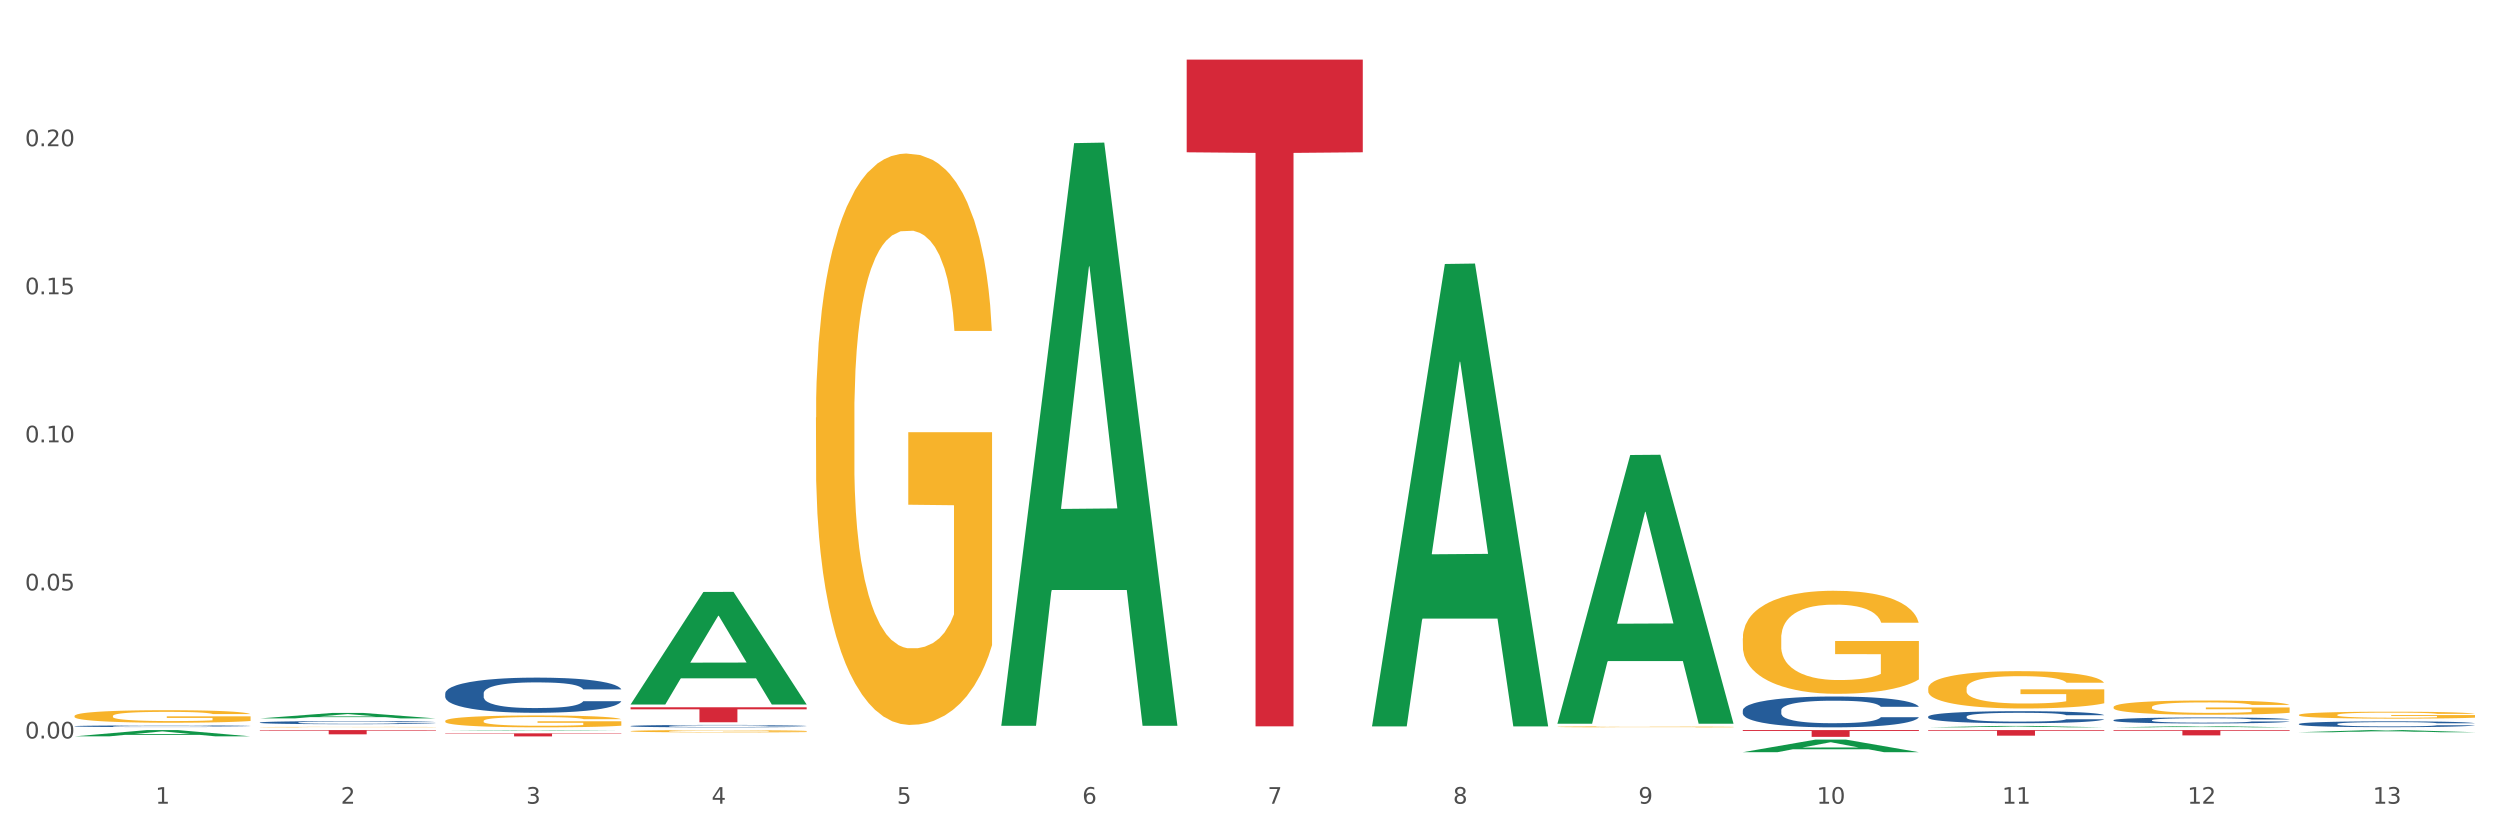 <?xml version="1.0" encoding="utf-8" standalone="no"?>
<!DOCTYPE svg PUBLIC "-//W3C//DTD SVG 1.1//EN"
  "http://www.w3.org/Graphics/SVG/1.1/DTD/svg11.dtd">
<svg xmlns:xlink="http://www.w3.org/1999/xlink" width="1080pt" height="360pt" viewBox="0 0 1080 360" xmlns="http://www.w3.org/2000/svg" version="1.1">
 <rect x="0" y="0" width="1080" height="360" fill="#333333" stroke="none"/>
 <defs>
  <style type="text/css">*{stroke-linejoin: round; stroke-linecap: butt}</style>
 </defs>
 <g id="figure_1">
  <g id="patch_1">
   <path d="M 0 360 
L 1080 360 
L 1080 0 
L 0 0 
z
" style="fill: #ffffff; stroke: #ffffff; stroke-linejoin: miter"/>
  </g>
  <g id="axes_1">
   <g id="matplotlib.axis_1">
    <g id="xtick_1">
     <g id="text_1">
      <!-- 1 -->
      <g style="fill: #4d4d4d" transform="translate(67.159 347.204) scale(0.096 -0.096)">
       <defs>
        <path id="DejaVuSans-31" d="M 794 531 
L 1825 531 
L 1825 4091 
L 703 3866 
L 703 4441 
L 1819 4666 
L 2450 4666 
L 2450 531 
L 3481 531 
L 3481 0 
L 794 0 
L 794 531 
z
" transform="scale(0.016)"/>
       </defs>
       <use xlink:href="#DejaVuSans-31"/>
      </g>
     </g>
    </g>
    <g id="xtick_2">
     <g id="text_2">
      <!-- 2 -->
      <g style="fill: #4d4d4d" transform="translate(147.238 347.204) scale(0.096 -0.096)">
       <defs>
        <path id="DejaVuSans-32" d="M 1228 531 
L 3431 531 
L 3431 0 
L 469 0 
L 469 531 
Q 828 903 1448 1529 
Q 2069 2156 2228 2338 
Q 2531 2678 2651 2914 
Q 2772 3150 2772 3378 
Q 2772 3750 2511 3984 
Q 2250 4219 1831 4219 
Q 1534 4219 1204 4116 
Q 875 4013 500 3803 
L 500 4441 
Q 881 4594 1212 4672 
Q 1544 4750 1819 4750 
Q 2544 4750 2975 4387 
Q 3406 4025 3406 3419 
Q 3406 3131 3298 2873 
Q 3191 2616 2906 2266 
Q 2828 2175 2409 1742 
Q 1991 1309 1228 531 
z
" transform="scale(0.016)"/>
       </defs>
       <use xlink:href="#DejaVuSans-32"/>
      </g>
     </g>
    </g>
    <g id="xtick_3">
     <g id="text_3">
      <!-- 3 -->
      <g style="fill: #4d4d4d" transform="translate(227.317 347.204) scale(0.096 -0.096)">
       <defs>
        <path id="DejaVuSans-33" d="M 2597 2516 
Q 3050 2419 3304 2112 
Q 3559 1806 3559 1356 
Q 3559 666 3084 287 
Q 2609 -91 1734 -91 
Q 1441 -91 1130 -33 
Q 819 25 488 141 
L 488 750 
Q 750 597 1062 519 
Q 1375 441 1716 441 
Q 2309 441 2620 675 
Q 2931 909 2931 1356 
Q 2931 1769 2642 2001 
Q 2353 2234 1838 2234 
L 1294 2234 
L 1294 2753 
L 1863 2753 
Q 2328 2753 2575 2939 
Q 2822 3125 2822 3475 
Q 2822 3834 2567 4026 
Q 2313 4219 1838 4219 
Q 1578 4219 1281 4162 
Q 984 4106 628 3988 
L 628 4550 
Q 988 4650 1302 4700 
Q 1616 4750 1894 4750 
Q 2613 4750 3031 4423 
Q 3450 4097 3450 3541 
Q 3450 3153 3228 2886 
Q 3006 2619 2597 2516 
z
" transform="scale(0.016)"/>
       </defs>
       <use xlink:href="#DejaVuSans-33"/>
      </g>
     </g>
    </g>
    <g id="xtick_4">
     <g id="text_4">
      <!-- 4 -->
      <g style="fill: #4d4d4d" transform="translate(307.396 347.204) scale(0.096 -0.096)">
       <defs>
        <path id="DejaVuSans-34" d="M 2419 4116 
L 825 1625 
L 2419 1625 
L 2419 4116 
z
M 2253 4666 
L 3047 4666 
L 3047 1625 
L 3713 1625 
L 3713 1100 
L 3047 1100 
L 3047 0 
L 2419 0 
L 2419 1100 
L 313 1100 
L 313 1709 
L 2253 4666 
z
" transform="scale(0.016)"/>
       </defs>
       <use xlink:href="#DejaVuSans-34"/>
      </g>
     </g>
    </g>
    <g id="xtick_5">
     <g id="text_5">
      <!-- 5 -->
      <g style="fill: #4d4d4d" transform="translate(387.475 347.204) scale(0.096 -0.096)">
       <defs>
        <path id="DejaVuSans-35" d="M 691 4666 
L 3169 4666 
L 3169 4134 
L 1269 4134 
L 1269 2991 
Q 1406 3038 1543 3061 
Q 1681 3084 1819 3084 
Q 2600 3084 3056 2656 
Q 3513 2228 3513 1497 
Q 3513 744 3044 326 
Q 2575 -91 1722 -91 
Q 1428 -91 1123 -41 
Q 819 9 494 109 
L 494 744 
Q 775 591 1075 516 
Q 1375 441 1709 441 
Q 2250 441 2565 725 
Q 2881 1009 2881 1497 
Q 2881 1984 2565 2268 
Q 2250 2553 1709 2553 
Q 1456 2553 1204 2497 
Q 953 2441 691 2322 
L 691 4666 
z
" transform="scale(0.016)"/>
       </defs>
       <use xlink:href="#DejaVuSans-35"/>
      </g>
     </g>
    </g>
    <g id="xtick_6">
     <g id="text_6">
      <!-- 6 -->
      <g style="fill: #4d4d4d" transform="translate(467.554 347.204) scale(0.096 -0.096)">
       <defs>
        <path id="DejaVuSans-36" d="M 2113 2584 
Q 1688 2584 1439 2293 
Q 1191 2003 1191 1497 
Q 1191 994 1439 701 
Q 1688 409 2113 409 
Q 2538 409 2786 701 
Q 3034 994 3034 1497 
Q 3034 2003 2786 2293 
Q 2538 2584 2113 2584 
z
M 3366 4563 
L 3366 3988 
Q 3128 4100 2886 4159 
Q 2644 4219 2406 4219 
Q 1781 4219 1451 3797 
Q 1122 3375 1075 2522 
Q 1259 2794 1537 2939 
Q 1816 3084 2150 3084 
Q 2853 3084 3261 2657 
Q 3669 2231 3669 1497 
Q 3669 778 3244 343 
Q 2819 -91 2113 -91 
Q 1303 -91 875 529 
Q 447 1150 447 2328 
Q 447 3434 972 4092 
Q 1497 4750 2381 4750 
Q 2619 4750 2861 4703 
Q 3103 4656 3366 4563 
z
" transform="scale(0.016)"/>
       </defs>
       <use xlink:href="#DejaVuSans-36"/>
      </g>
     </g>
    </g>
    <g id="xtick_7">
     <g id="text_7">
      <!-- 7 -->
      <g style="fill: #4d4d4d" transform="translate(547.634 347.204) scale(0.096 -0.096)">
       <defs>
        <path id="DejaVuSans-37" d="M 525 4666 
L 3525 4666 
L 3525 4397 
L 1831 0 
L 1172 0 
L 2766 4134 
L 525 4134 
L 525 4666 
z
" transform="scale(0.016)"/>
       </defs>
       <use xlink:href="#DejaVuSans-37"/>
      </g>
     </g>
    </g>
    <g id="xtick_8">
     <g id="text_8">
      <!-- 8 -->
      <g style="fill: #4d4d4d" transform="translate(627.713 347.204) scale(0.096 -0.096)">
       <defs>
        <path id="DejaVuSans-38" d="M 2034 2216 
Q 1584 2216 1326 1975 
Q 1069 1734 1069 1313 
Q 1069 891 1326 650 
Q 1584 409 2034 409 
Q 2484 409 2743 651 
Q 3003 894 3003 1313 
Q 3003 1734 2745 1975 
Q 2488 2216 2034 2216 
z
M 1403 2484 
Q 997 2584 770 2862 
Q 544 3141 544 3541 
Q 544 4100 942 4425 
Q 1341 4750 2034 4750 
Q 2731 4750 3128 4425 
Q 3525 4100 3525 3541 
Q 3525 3141 3298 2862 
Q 3072 2584 2669 2484 
Q 3125 2378 3379 2068 
Q 3634 1759 3634 1313 
Q 3634 634 3220 271 
Q 2806 -91 2034 -91 
Q 1263 -91 848 271 
Q 434 634 434 1313 
Q 434 1759 690 2068 
Q 947 2378 1403 2484 
z
M 1172 3481 
Q 1172 3119 1398 2916 
Q 1625 2713 2034 2713 
Q 2441 2713 2670 2916 
Q 2900 3119 2900 3481 
Q 2900 3844 2670 4047 
Q 2441 4250 2034 4250 
Q 1625 4250 1398 4047 
Q 1172 3844 1172 3481 
z
" transform="scale(0.016)"/>
       </defs>
       <use xlink:href="#DejaVuSans-38"/>
      </g>
     </g>
    </g>
    <g id="xtick_9">
     <g id="text_9">
      <!-- 9 -->
      <g style="fill: #4d4d4d" transform="translate(707.792 347.204) scale(0.096 -0.096)">
       <defs>
        <path id="DejaVuSans-39" d="M 703 97 
L 703 672 
Q 941 559 1184 500 
Q 1428 441 1663 441 
Q 2288 441 2617 861 
Q 2947 1281 2994 2138 
Q 2813 1869 2534 1725 
Q 2256 1581 1919 1581 
Q 1219 1581 811 2004 
Q 403 2428 403 3163 
Q 403 3881 828 4315 
Q 1253 4750 1959 4750 
Q 2769 4750 3195 4129 
Q 3622 3509 3622 2328 
Q 3622 1225 3098 567 
Q 2575 -91 1691 -91 
Q 1453 -91 1209 -44 
Q 966 3 703 97 
z
M 1959 2075 
Q 2384 2075 2632 2365 
Q 2881 2656 2881 3163 
Q 2881 3666 2632 3958 
Q 2384 4250 1959 4250 
Q 1534 4250 1286 3958 
Q 1038 3666 1038 3163 
Q 1038 2656 1286 2365 
Q 1534 2075 1959 2075 
z
" transform="scale(0.016)"/>
       </defs>
       <use xlink:href="#DejaVuSans-39"/>
      </g>
     </g>
    </g>
    <g id="xtick_10">
     <g id="text_10">
      <!-- 10 -->
      <g style="fill: #4d4d4d" transform="translate(784.817 347.204) scale(0.096 -0.096)">
       <defs>
        <path id="DejaVuSans-30" d="M 2034 4250 
Q 1547 4250 1301 3770 
Q 1056 3291 1056 2328 
Q 1056 1369 1301 889 
Q 1547 409 2034 409 
Q 2525 409 2770 889 
Q 3016 1369 3016 2328 
Q 3016 3291 2770 3770 
Q 2525 4250 2034 4250 
z
M 2034 4750 
Q 2819 4750 3233 4129 
Q 3647 3509 3647 2328 
Q 3647 1150 3233 529 
Q 2819 -91 2034 -91 
Q 1250 -91 836 529 
Q 422 1150 422 2328 
Q 422 3509 836 4129 
Q 1250 4750 2034 4750 
z
" transform="scale(0.016)"/>
       </defs>
       <use xlink:href="#DejaVuSans-31"/>
       <use xlink:href="#DejaVuSans-30" transform="translate(63.623 0)"/>
      </g>
     </g>
    </g>
    <g id="xtick_11">
     <g id="text_11">
      <!-- 11 -->
      <g style="fill: #4d4d4d" transform="translate(864.896 347.204) scale(0.096 -0.096)">
       <use xlink:href="#DejaVuSans-31"/>
       <use xlink:href="#DejaVuSans-31" transform="translate(63.623 0)"/>
      </g>
     </g>
    </g>
    <g id="xtick_12">
     <g id="text_12">
      <!-- 12 -->
      <g style="fill: #4d4d4d" transform="translate(944.975 347.204) scale(0.096 -0.096)">
       <use xlink:href="#DejaVuSans-31"/>
       <use xlink:href="#DejaVuSans-32" transform="translate(63.623 0)"/>
      </g>
     </g>
    </g>
    <g id="xtick_13">
     <g id="text_13">
      <!-- 13 -->
      <g style="fill: #4d4d4d" transform="translate(1025.054 347.204) scale(0.096 -0.096)">
       <use xlink:href="#DejaVuSans-31"/>
       <use xlink:href="#DejaVuSans-33" transform="translate(63.623 0)"/>
      </g>
     </g>
    </g>
    <g id="xtick_14"/>
    <g id="xtick_15"/>
    <g id="xtick_16"/>
    <g id="xtick_17"/>
    <g id="xtick_18"/>
    <g id="xtick_19"/>
    <g id="xtick_20"/>
    <g id="xtick_21"/>
    <g id="xtick_22"/>
    <g id="xtick_23"/>
    <g id="xtick_24"/>
    <g id="xtick_25"/>
   </g>
   <g id="matplotlib.axis_2">
    <g id="ytick_1">
     <g id="text_14">
      <!-- 0.00 -->
      <g style="fill: #4d4d4d" transform="translate(10.8 319.025) scale(0.096 -0.096)">
       <defs>
        <path id="DejaVuSans-2e" d="M 684 794 
L 1344 794 
L 1344 0 
L 684 0 
L 684 794 
z
" transform="scale(0.016)"/>
       </defs>
       <use xlink:href="#DejaVuSans-30"/>
       <use xlink:href="#DejaVuSans-2e" transform="translate(63.623 0)"/>
       <use xlink:href="#DejaVuSans-30" transform="translate(95.41 0)"/>
       <use xlink:href="#DejaVuSans-30" transform="translate(159.033 0)"/>
      </g>
     </g>
    </g>
    <g id="ytick_2">
     <g id="text_15">
      <!-- 0.05 -->
      <g style="fill: #4d4d4d" transform="translate(10.8 255.061) scale(0.096 -0.096)">
       <use xlink:href="#DejaVuSans-30"/>
       <use xlink:href="#DejaVuSans-2e" transform="translate(63.623 0)"/>
       <use xlink:href="#DejaVuSans-30" transform="translate(95.41 0)"/>
       <use xlink:href="#DejaVuSans-35" transform="translate(159.033 0)"/>
      </g>
     </g>
    </g>
    <g id="ytick_3">
     <g id="text_16">
      <!-- 0.10 -->
      <g style="fill: #4d4d4d" transform="translate(10.8 191.098) scale(0.096 -0.096)">
       <use xlink:href="#DejaVuSans-30"/>
       <use xlink:href="#DejaVuSans-2e" transform="translate(63.623 0)"/>
       <use xlink:href="#DejaVuSans-31" transform="translate(95.41 0)"/>
       <use xlink:href="#DejaVuSans-30" transform="translate(159.033 0)"/>
      </g>
     </g>
    </g>
    <g id="ytick_4">
     <g id="text_17">
      <!-- 0.15 -->
      <g style="fill: #4d4d4d" transform="translate(10.8 127.135) scale(0.096 -0.096)">
       <use xlink:href="#DejaVuSans-30"/>
       <use xlink:href="#DejaVuSans-2e" transform="translate(63.623 0)"/>
       <use xlink:href="#DejaVuSans-31" transform="translate(95.41 0)"/>
       <use xlink:href="#DejaVuSans-35" transform="translate(159.033 0)"/>
      </g>
     </g>
    </g>
    <g id="ytick_5">
     <g id="text_18">
      <!-- 0.20 -->
      <g style="fill: #4d4d4d" transform="translate(10.8 63.172) scale(0.096 -0.096)">
       <use xlink:href="#DejaVuSans-30"/>
       <use xlink:href="#DejaVuSans-2e" transform="translate(63.623 0)"/>
       <use xlink:href="#DejaVuSans-32" transform="translate(95.41 0)"/>
       <use xlink:href="#DejaVuSans-30" transform="translate(159.033 0)"/>
      </g>
     </g>
    </g>
    <g id="ytick_6"/>
    <g id="ytick_7"/>
    <g id="ytick_8"/>
    <g id="ytick_9"/>
    <g id="ytick_10"/>
   </g>
   <g id="PolyCollection_1">
    <path d="M 752.887 275.78 
L 752.977 275.74 
L 752.977 274.276 
L 753.157 273.015 
L 754.055 269.965 
L 755.402 267.444 
L 756.39 266.102 
L 757.378 265.004 
L 758.546 263.906 
L 759.983 262.767 
L 762.588 261.1 
L 764.204 260.246 
L 766.18 259.351 
L 769.773 258.049 
L 772.378 257.317 
L 775.072 256.707 
L 779.473 255.975 
L 782.347 255.65 
L 785.401 255.406 
L 789.084 255.243 
L 791.868 255.203 
L 797.976 255.325 
L 803.185 255.691 
L 805.7 255.975 
L 808.933 256.463 
L 810.64 256.789 
L 813.424 257.439 
L 816.298 258.293 
L 818.274 259.025 
L 821.238 260.408 
L 823.484 261.791 
L 825.549 263.499 
L 826.627 264.678 
L 827.436 265.776 
L 828.154 267.037 
L 828.873 269.03 
L 812.706 269.03 
L 812.077 267.606 
L 811.089 266.264 
L 809.652 264.963 
L 808.394 264.15 
L 806.239 263.133 
L 804.263 262.482 
L 802.197 261.994 
L 799.682 261.588 
L 797.706 261.384 
L 794.922 261.222 
L 789.443 261.262 
L 785.76 261.588 
L 783.246 261.994 
L 781.629 262.36 
L 780.192 262.767 
L 778.575 263.336 
L 776.689 264.19 
L 775.342 264.963 
L 773.994 265.939 
L 772.917 266.915 
L 771.929 268.054 
L 771.12 269.274 
L 770.492 270.534 
L 769.953 272.08 
L 769.504 274.642 
L 769.504 280.213 
L 769.683 281.474 
L 770.132 283.141 
L 770.671 284.402 
L 771.569 285.906 
L 772.378 286.923 
L 773.905 288.387 
L 775.611 289.607 
L 776.958 290.38 
L 778.306 291.03 
L 780.641 291.925 
L 783.246 292.657 
L 785.491 293.104 
L 788.545 293.511 
L 790.611 293.674 
L 792.407 293.755 
L 796.808 293.755 
L 799.952 293.633 
L 803.454 293.348 
L 806.149 292.982 
L 808.394 292.535 
L 810.909 291.803 
L 812.526 291.112 
L 812.526 282.612 
L 792.766 282.572 
L 792.766 276.919 
L 828.963 276.919 
L 828.963 293.511 
L 827.436 294.365 
L 825.729 295.138 
L 823.933 295.829 
L 821.238 296.683 
L 818.005 297.496 
L 815.131 298.066 
L 812.077 298.554 
L 808.484 299.001 
L 803.814 299.408 
L 800.94 299.57 
L 797.347 299.692 
L 793.125 299.733 
L 789.443 299.652 
L 785.85 299.448 
L 782.078 299.082 
L 778.395 298.554 
L 775.611 298.025 
L 772.827 297.374 
L 769.863 296.52 
L 767.528 295.707 
L 765.731 294.975 
L 763.755 294.04 
L 761.6 292.82 
L 759.983 291.722 
L 758.546 290.583 
L 757.019 289.119 
L 755.941 287.858 
L 754.863 286.272 
L 754.235 285.093 
L 753.516 283.263 
L 752.977 280.701 
L 752.887 275.78 
z
" clip-path="url(#p49330d435d)" style="fill: #f7b32b"/>
    <path d="M 832.967 297.392 
L 833.056 297.377 
L 833.056 296.847 
L 833.236 296.39 
L 834.134 295.285 
L 835.481 294.371 
L 836.469 293.885 
L 837.457 293.487 
L 838.625 293.089 
L 840.062 292.676 
L 842.667 292.072 
L 844.283 291.763 
L 846.259 291.438 
L 849.852 290.967 
L 852.457 290.702 
L 855.151 290.481 
L 859.552 290.215 
L 862.427 290.097 
L 865.48 290.009 
L 869.163 289.95 
L 871.947 289.935 
L 878.055 289.98 
L 883.264 290.112 
L 885.779 290.215 
L 889.012 290.392 
L 890.719 290.51 
L 893.503 290.746 
L 896.377 291.055 
L 898.353 291.321 
L 901.317 291.822 
L 903.563 292.323 
L 905.629 292.942 
L 906.706 293.369 
L 907.515 293.767 
L 908.233 294.224 
L 908.952 294.946 
L 892.785 294.946 
L 892.156 294.43 
L 891.168 293.944 
L 889.731 293.472 
L 888.474 293.177 
L 886.318 292.809 
L 884.342 292.573 
L 882.276 292.396 
L 879.761 292.249 
L 877.785 292.175 
L 875.001 292.116 
L 869.522 292.131 
L 865.84 292.249 
L 863.325 292.396 
L 861.708 292.529 
L 860.271 292.676 
L 858.654 292.883 
L 856.768 293.192 
L 855.421 293.472 
L 854.074 293.826 
L 852.996 294.179 
L 852.008 294.592 
L 851.199 295.034 
L 850.571 295.491 
L 850.032 296.051 
L 849.583 296.979 
L 849.583 298.998 
L 849.762 299.455 
L 850.211 300.059 
L 850.75 300.516 
L 851.648 301.061 
L 852.457 301.429 
L 853.984 301.96 
L 855.69 302.402 
L 857.038 302.682 
L 858.385 302.918 
L 860.72 303.242 
L 863.325 303.507 
L 865.57 303.669 
L 868.624 303.817 
L 870.69 303.876 
L 872.486 303.905 
L 876.887 303.905 
L 880.031 303.861 
L 883.534 303.758 
L 886.228 303.625 
L 888.474 303.463 
L 890.988 303.198 
L 892.605 302.947 
L 892.605 299.867 
L 872.845 299.853 
L 872.845 297.804 
L 909.042 297.804 
L 909.042 303.817 
L 907.515 304.126 
L 905.808 304.406 
L 904.012 304.657 
L 901.317 304.966 
L 898.084 305.261 
L 895.21 305.467 
L 892.156 305.644 
L 888.563 305.806 
L 883.893 305.953 
L 881.019 306.012 
L 877.426 306.057 
L 873.205 306.071 
L 869.522 306.042 
L 865.929 305.968 
L 862.157 305.836 
L 858.475 305.644 
L 855.69 305.452 
L 852.906 305.217 
L 849.942 304.907 
L 847.607 304.612 
L 845.81 304.347 
L 843.834 304.008 
L 841.679 303.566 
L 840.062 303.168 
L 838.625 302.756 
L 837.098 302.225 
L 836.02 301.768 
L 834.942 301.194 
L 834.314 300.766 
L 833.595 300.103 
L 833.056 299.175 
L 832.967 297.392 
z
" clip-path="url(#p49330d435d)" style="fill: #f7b32b"/>
    <path d="M 32.175 309.306 
L 32.265 309.301 
L 32.265 309.123 
L 32.444 308.969 
L 33.343 308.598 
L 34.69 308.291 
L 35.678 308.128 
L 36.666 307.994 
L 37.833 307.861 
L 39.271 307.722 
L 41.875 307.519 
L 43.492 307.415 
L 45.468 307.306 
L 49.061 307.148 
L 51.665 307.059 
L 54.36 306.984 
L 58.761 306.895 
L 61.635 306.856 
L 64.689 306.826 
L 68.371 306.806 
L 71.156 306.801 
L 77.263 306.816 
L 82.473 306.861 
L 84.988 306.895 
L 88.221 306.955 
L 89.927 306.994 
L 92.712 307.074 
L 95.586 307.177 
L 97.562 307.267 
L 100.526 307.435 
L 102.771 307.603 
L 104.837 307.811 
L 105.915 307.955 
L 106.723 308.088 
L 107.442 308.242 
L 108.16 308.484 
L 91.993 308.484 
L 91.365 308.311 
L 90.377 308.148 
L 88.939 307.989 
L 87.682 307.89 
L 85.526 307.766 
L 83.55 307.687 
L 81.485 307.628 
L 78.97 307.578 
L 76.994 307.554 
L 74.209 307.534 
L 68.731 307.539 
L 65.048 307.578 
L 62.533 307.628 
L 60.917 307.672 
L 59.479 307.722 
L 57.863 307.791 
L 55.977 307.895 
L 54.629 307.989 
L 53.282 308.108 
L 52.204 308.227 
L 51.216 308.365 
L 50.408 308.514 
L 49.779 308.667 
L 49.24 308.855 
L 48.791 309.167 
L 48.791 309.845 
L 48.971 309.999 
L 49.42 310.202 
L 49.959 310.355 
L 50.857 310.538 
L 51.665 310.662 
L 53.192 310.84 
L 54.899 310.989 
L 56.246 311.083 
L 57.593 311.162 
L 59.929 311.271 
L 62.533 311.36 
L 64.779 311.415 
L 67.832 311.464 
L 69.898 311.484 
L 71.695 311.494 
L 76.096 311.494 
L 79.239 311.479 
L 82.742 311.444 
L 85.437 311.4 
L 87.682 311.345 
L 90.197 311.256 
L 91.814 311.172 
L 91.814 310.137 
L 72.054 310.133 
L 72.054 309.444 
L 108.25 309.444 
L 108.25 311.464 
L 106.723 311.568 
L 105.017 311.662 
L 103.22 311.746 
L 100.526 311.85 
L 97.292 311.949 
L 94.418 312.018 
L 91.365 312.078 
L 87.772 312.132 
L 83.101 312.182 
L 80.227 312.202 
L 76.635 312.216 
L 72.413 312.221 
L 68.731 312.211 
L 65.138 312.187 
L 61.366 312.142 
L 57.683 312.078 
L 54.899 312.013 
L 52.114 311.934 
L 49.15 311.83 
L 46.815 311.731 
L 45.019 311.642 
L 43.043 311.528 
L 40.887 311.38 
L 39.271 311.246 
L 37.833 311.108 
L 36.307 310.929 
L 35.229 310.776 
L 34.151 310.583 
L 33.522 310.439 
L 32.804 310.217 
L 32.265 309.905 
L 32.175 309.306 
z
" clip-path="url(#p49330d435d)" style="fill: #f7b32b"/>
    <path d="M 112.254 314.108 
L 112.344 314.108 
L 112.344 314.101 
L 112.524 314.095 
L 113.422 314.081 
L 114.769 314.069 
L 115.757 314.063 
L 116.745 314.058 
L 117.913 314.053 
L 119.35 314.047 
L 121.954 314.04 
L 123.571 314.036 
L 125.547 314.032 
L 129.14 314.026 
L 131.744 314.022 
L 134.439 314.019 
L 138.84 314.016 
L 141.714 314.014 
L 144.768 314.013 
L 148.45 314.013 
L 151.235 314.012 
L 157.342 314.013 
L 162.552 314.015 
L 165.067 314.016 
L 168.3 314.018 
L 170.007 314.02 
L 172.791 314.023 
L 175.665 314.027 
L 177.641 314.03 
L 180.605 314.037 
L 182.85 314.043 
L 184.916 314.051 
L 185.994 314.056 
L 186.802 314.061 
L 187.521 314.067 
L 188.24 314.076 
L 172.072 314.076 
L 171.444 314.07 
L 170.456 314.064 
L 169.019 314.058 
L 167.761 314.054 
L 165.606 314.049 
L 163.63 314.046 
L 161.564 314.044 
L 159.049 314.042 
L 157.073 314.041 
L 154.289 314.04 
L 148.81 314.04 
L 145.127 314.042 
L 142.612 314.044 
L 140.996 314.046 
L 139.559 314.047 
L 137.942 314.05 
L 136.056 314.054 
L 134.708 314.058 
L 133.361 314.062 
L 132.283 314.067 
L 131.295 314.072 
L 130.487 314.078 
L 129.858 314.083 
L 129.319 314.091 
L 128.87 314.102 
L 128.87 314.128 
L 129.05 314.134 
L 129.499 314.142 
L 130.038 314.148 
L 130.936 314.155 
L 131.744 314.159 
L 133.271 314.166 
L 134.978 314.172 
L 136.325 314.175 
L 137.672 314.178 
L 140.008 314.183 
L 142.612 314.186 
L 144.858 314.188 
L 147.912 314.19 
L 149.977 314.191 
L 151.774 314.191 
L 156.175 314.191 
L 159.318 314.191 
L 162.821 314.189 
L 165.516 314.188 
L 167.761 314.185 
L 170.276 314.182 
L 171.893 314.179 
L 171.893 314.139 
L 152.133 314.139 
L 152.133 314.113 
L 188.329 314.113 
L 188.329 314.19 
L 186.802 314.194 
L 185.096 314.198 
L 183.3 314.201 
L 180.605 314.205 
L 177.372 314.208 
L 174.497 314.211 
L 171.444 314.213 
L 167.851 314.215 
L 163.181 314.217 
L 160.306 314.218 
L 156.714 314.219 
L 152.492 314.219 
L 148.81 314.218 
L 145.217 314.217 
L 141.445 314.216 
L 137.762 314.213 
L 134.978 314.211 
L 132.194 314.208 
L 129.23 314.204 
L 126.894 314.2 
L 125.098 314.197 
L 123.122 314.192 
L 120.966 314.187 
L 119.35 314.182 
L 117.913 314.176 
L 116.386 314.17 
L 115.308 314.164 
L 114.23 314.156 
L 113.601 314.151 
L 112.883 314.142 
L 112.344 314.131 
L 112.254 314.108 
z
" clip-path="url(#p49330d435d)" style="fill: #f7b32b"/>
    <path d="M 672.808 313.996 
L 672.898 313.996 
L 672.898 313.982 
L 673.078 313.97 
L 673.976 313.942 
L 675.323 313.918 
L 676.311 313.906 
L 677.299 313.896 
L 678.467 313.885 
L 679.904 313.875 
L 682.508 313.859 
L 684.125 313.851 
L 686.101 313.843 
L 689.694 313.831 
L 692.299 313.824 
L 694.993 313.819 
L 699.394 313.812 
L 702.268 313.809 
L 705.322 313.806 
L 709.005 313.805 
L 711.789 313.805 
L 717.896 313.806 
L 723.106 313.809 
L 725.621 313.812 
L 728.854 313.816 
L 730.561 313.819 
L 733.345 313.825 
L 736.219 313.833 
L 738.195 313.84 
L 741.159 313.853 
L 743.405 313.866 
L 745.47 313.882 
L 746.548 313.893 
L 747.357 313.903 
L 748.075 313.915 
L 748.794 313.933 
L 732.626 313.933 
L 731.998 313.92 
L 731.01 313.907 
L 729.573 313.895 
L 728.315 313.888 
L 726.16 313.878 
L 724.184 313.872 
L 722.118 313.868 
L 719.603 313.864 
L 717.627 313.862 
L 714.843 313.861 
L 709.364 313.861 
L 705.681 313.864 
L 703.166 313.868 
L 701.55 313.871 
L 700.113 313.875 
L 698.496 313.88 
L 696.61 313.888 
L 695.263 313.895 
L 693.915 313.904 
L 692.837 313.913 
L 691.849 313.924 
L 691.041 313.935 
L 690.412 313.947 
L 689.873 313.962 
L 689.424 313.985 
L 689.424 314.037 
L 689.604 314.049 
L 690.053 314.064 
L 690.592 314.076 
L 691.49 314.09 
L 692.299 314.1 
L 693.825 314.113 
L 695.532 314.125 
L 696.879 314.132 
L 698.226 314.138 
L 700.562 314.146 
L 703.166 314.153 
L 705.412 314.157 
L 708.466 314.161 
L 710.531 314.162 
L 712.328 314.163 
L 716.729 314.163 
L 719.872 314.162 
L 723.375 314.159 
L 726.07 314.156 
L 728.315 314.152 
L 730.83 314.145 
L 732.447 314.139 
L 732.447 314.06 
L 712.687 314.059 
L 712.687 314.007 
L 748.883 314.007 
L 748.883 314.161 
L 747.357 314.169 
L 745.65 314.176 
L 743.854 314.182 
L 741.159 314.19 
L 737.926 314.198 
L 735.052 314.203 
L 731.998 314.208 
L 728.405 314.212 
L 723.735 314.216 
L 720.86 314.217 
L 717.268 314.218 
L 713.046 314.219 
L 709.364 314.218 
L 705.771 314.216 
L 701.999 314.213 
L 698.316 314.208 
L 695.532 314.203 
L 692.748 314.197 
L 689.784 314.189 
L 687.448 314.181 
L 685.652 314.175 
L 683.676 314.166 
L 681.52 314.154 
L 679.904 314.144 
L 678.467 314.134 
L 676.94 314.12 
L 675.862 314.108 
L 674.784 314.094 
L 674.155 314.083 
L 673.437 314.066 
L 672.898 314.042 
L 672.808 313.996 
z
" clip-path="url(#p49330d435d)" style="fill: #f7b32b"/>
    <path d="M 352.492 180.39 
L 352.581 180.165 
L 352.581 172.049 
L 352.761 165.06 
L 353.659 148.152 
L 355.006 134.175 
L 355.994 126.735 
L 356.982 120.648 
L 358.15 114.562 
L 359.587 108.249 
L 362.192 99.006 
L 363.809 94.272 
L 365.785 89.312 
L 369.377 82.098 
L 371.982 78.04 
L 374.676 74.658 
L 379.078 70.6 
L 381.952 68.797 
L 385.005 67.444 
L 388.688 66.542 
L 391.472 66.317 
L 397.58 66.993 
L 402.789 69.022 
L 405.304 70.6 
L 408.538 73.306 
L 410.244 75.109 
L 413.028 78.716 
L 415.903 83.451 
L 417.879 87.509 
L 420.843 95.174 
L 423.088 102.839 
L 425.154 112.307 
L 426.232 118.845 
L 427.04 124.932 
L 427.758 131.921 
L 428.477 142.967 
L 412.31 142.967 
L 411.681 135.077 
L 410.693 127.637 
L 409.256 120.423 
L 407.999 115.914 
L 405.843 110.278 
L 403.867 106.671 
L 401.801 103.966 
L 399.286 101.711 
L 397.31 100.584 
L 394.526 99.682 
L 389.047 99.908 
L 385.365 101.711 
L 382.85 103.966 
L 381.233 105.995 
L 379.796 108.249 
L 378.179 111.405 
L 376.293 116.14 
L 374.946 120.423 
L 373.599 125.834 
L 372.521 131.244 
L 371.533 137.557 
L 370.724 144.32 
L 370.096 151.309 
L 369.557 159.875 
L 369.108 174.078 
L 369.108 204.964 
L 369.287 211.952 
L 369.737 221.195 
L 370.275 228.184 
L 371.174 236.525 
L 371.982 242.161 
L 373.509 250.277 
L 375.215 257.041 
L 376.563 261.324 
L 377.91 264.931 
L 380.245 269.891 
L 382.85 273.949 
L 385.095 276.429 
L 388.149 278.683 
L 390.215 279.585 
L 392.011 280.036 
L 396.412 280.036 
L 399.556 279.359 
L 403.059 277.781 
L 405.753 275.752 
L 407.999 273.272 
L 410.514 269.214 
L 412.13 265.382 
L 412.13 218.265 
L 392.37 218.039 
L 392.37 186.703 
L 428.567 186.703 
L 428.567 278.683 
L 427.04 283.417 
L 425.333 287.701 
L 423.537 291.533 
L 420.843 296.267 
L 417.609 300.776 
L 414.735 303.932 
L 411.681 306.638 
L 408.088 309.118 
L 403.418 311.372 
L 400.544 312.274 
L 396.951 312.95 
L 392.73 313.176 
L 389.047 312.725 
L 385.455 311.597 
L 381.682 309.568 
L 378 306.638 
L 375.215 303.707 
L 372.431 300.1 
L 369.467 295.366 
L 367.132 290.857 
L 365.335 286.799 
L 363.359 281.614 
L 361.204 274.85 
L 359.587 268.764 
L 358.15 262.451 
L 356.623 254.335 
L 355.545 247.347 
L 354.468 238.554 
L 353.839 232.017 
L 353.12 221.872 
L 352.581 207.669 
L 352.492 180.39 
z
" clip-path="url(#p49330d435d)" style="fill: #f7b32b"/>
    <path d="M 913.046 305.464 
L 913.135 305.459 
L 913.135 305.256 
L 913.315 305.082 
L 914.213 304.66 
L 915.561 304.311 
L 916.549 304.125 
L 917.537 303.974 
L 918.704 303.822 
L 920.141 303.664 
L 922.746 303.433 
L 924.363 303.315 
L 926.339 303.192 
L 929.931 303.012 
L 932.536 302.91 
L 935.231 302.826 
L 939.632 302.725 
L 942.506 302.68 
L 945.559 302.646 
L 949.242 302.623 
L 952.026 302.618 
L 958.134 302.635 
L 963.343 302.685 
L 965.858 302.725 
L 969.092 302.792 
L 970.798 302.837 
L 973.582 302.927 
L 976.457 303.045 
L 978.433 303.147 
L 981.397 303.338 
L 983.642 303.529 
L 985.708 303.765 
L 986.786 303.929 
L 987.594 304.08 
L 988.312 304.255 
L 989.031 304.53 
L 972.864 304.53 
L 972.235 304.334 
L 971.247 304.148 
L 969.81 303.968 
L 968.553 303.855 
L 966.397 303.715 
L 964.421 303.625 
L 962.355 303.557 
L 959.84 303.501 
L 957.864 303.473 
L 955.08 303.45 
L 949.601 303.456 
L 945.919 303.501 
L 943.404 303.557 
L 941.787 303.608 
L 940.35 303.664 
L 938.733 303.743 
L 936.847 303.861 
L 935.5 303.968 
L 934.153 304.103 
L 933.075 304.238 
L 932.087 304.395 
L 931.279 304.564 
L 930.65 304.739 
L 930.111 304.952 
L 929.662 305.307 
L 929.662 306.078 
L 929.841 306.252 
L 930.291 306.483 
L 930.829 306.657 
L 931.728 306.865 
L 932.536 307.006 
L 934.063 307.208 
L 935.769 307.377 
L 937.117 307.484 
L 938.464 307.574 
L 940.799 307.698 
L 943.404 307.799 
L 945.649 307.861 
L 948.703 307.917 
L 950.769 307.94 
L 952.565 307.951 
L 956.966 307.951 
L 960.11 307.934 
L 963.613 307.895 
L 966.307 307.844 
L 968.553 307.782 
L 971.068 307.681 
L 972.684 307.585 
L 972.684 306.409 
L 952.925 306.404 
L 952.925 305.622 
L 989.121 305.622 
L 989.121 307.917 
L 987.594 308.035 
L 985.887 308.142 
L 984.091 308.238 
L 981.397 308.356 
L 978.163 308.468 
L 975.289 308.547 
L 972.235 308.615 
L 968.643 308.677 
L 963.972 308.733 
L 961.098 308.755 
L 957.505 308.772 
L 953.284 308.778 
L 949.601 308.767 
L 946.009 308.738 
L 942.236 308.688 
L 938.554 308.615 
L 935.769 308.542 
L 932.985 308.452 
L 930.021 308.333 
L 927.686 308.221 
L 925.89 308.12 
L 923.914 307.99 
L 921.758 307.821 
L 920.141 307.67 
L 918.704 307.512 
L 917.177 307.31 
L 916.099 307.135 
L 915.022 306.916 
L 914.393 306.753 
L 913.674 306.499 
L 913.135 306.145 
L 913.046 305.464 
z
" clip-path="url(#p49330d435d)" style="fill: #f7b32b"/>
    <path d="M 993.125 308.841 
L 993.215 308.838 
L 993.215 308.74 
L 993.394 308.655 
L 994.292 308.449 
L 995.64 308.279 
L 996.628 308.189 
L 997.616 308.115 
L 998.783 308.041 
L 1000.22 307.964 
L 1002.825 307.852 
L 1004.442 307.795 
L 1006.418 307.734 
L 1010.01 307.647 
L 1012.615 307.597 
L 1015.31 307.556 
L 1019.711 307.507 
L 1022.585 307.485 
L 1025.639 307.469 
L 1029.321 307.458 
L 1032.105 307.455 
L 1038.213 307.463 
L 1043.422 307.488 
L 1045.937 307.507 
L 1049.171 307.54 
L 1050.877 307.562 
L 1053.662 307.606 
L 1056.536 307.663 
L 1058.512 307.712 
L 1061.476 307.806 
L 1063.721 307.899 
L 1065.787 308.014 
L 1066.865 308.093 
L 1067.673 308.167 
L 1068.392 308.252 
L 1069.11 308.386 
L 1052.943 308.386 
L 1052.314 308.29 
L 1051.326 308.2 
L 1049.889 308.112 
L 1048.632 308.058 
L 1046.476 307.989 
L 1044.5 307.945 
L 1042.434 307.912 
L 1039.92 307.885 
L 1037.944 307.871 
L 1035.159 307.86 
L 1029.68 307.863 
L 1025.998 307.885 
L 1023.483 307.912 
L 1021.866 307.937 
L 1020.429 307.964 
L 1018.813 308.003 
L 1016.926 308.06 
L 1015.579 308.112 
L 1014.232 308.178 
L 1013.154 308.244 
L 1012.166 308.321 
L 1011.358 308.403 
L 1010.729 308.488 
L 1010.19 308.592 
L 1009.741 308.764 
L 1009.741 309.14 
L 1009.921 309.225 
L 1010.37 309.337 
L 1010.909 309.422 
L 1011.807 309.523 
L 1012.615 309.592 
L 1014.142 309.69 
L 1015.849 309.773 
L 1017.196 309.825 
L 1018.543 309.868 
L 1020.878 309.929 
L 1023.483 309.978 
L 1025.728 310.008 
L 1028.782 310.035 
L 1030.848 310.046 
L 1032.644 310.052 
L 1037.045 310.052 
L 1040.189 310.044 
L 1043.692 310.025 
L 1046.386 310 
L 1048.632 309.97 
L 1051.147 309.92 
L 1052.763 309.874 
L 1052.763 309.301 
L 1033.004 309.299 
L 1033.004 308.918 
L 1069.2 308.918 
L 1069.2 310.035 
L 1067.673 310.093 
L 1065.967 310.145 
L 1064.17 310.192 
L 1061.476 310.249 
L 1058.242 310.304 
L 1055.368 310.342 
L 1052.314 310.375 
L 1048.722 310.405 
L 1044.051 310.433 
L 1041.177 310.444 
L 1037.584 310.452 
L 1033.363 310.455 
L 1029.68 310.449 
L 1026.088 310.435 
L 1022.315 310.411 
L 1018.633 310.375 
L 1015.849 310.34 
L 1013.064 310.296 
L 1010.1 310.238 
L 1007.765 310.183 
L 1005.969 310.134 
L 1003.993 310.071 
L 1001.837 309.989 
L 1000.22 309.915 
L 998.783 309.838 
L 997.256 309.74 
L 996.179 309.655 
L 995.101 309.548 
L 994.472 309.468 
L 993.754 309.345 
L 993.215 309.173 
L 993.125 308.841 
z
" clip-path="url(#p49330d435d)" style="fill: #f7b32b"/>
    <path d="M 192.333 311.459 
L 192.423 311.454 
L 192.423 311.285 
L 192.603 311.14 
L 193.501 310.788 
L 194.848 310.498 
L 195.836 310.343 
L 196.824 310.217 
L 197.992 310.09 
L 199.429 309.959 
L 202.034 309.767 
L 203.65 309.668 
L 205.626 309.565 
L 209.219 309.415 
L 211.824 309.331 
L 214.518 309.261 
L 218.919 309.176 
L 221.793 309.139 
L 224.847 309.111 
L 228.53 309.092 
L 231.314 309.087 
L 237.422 309.101 
L 242.631 309.144 
L 245.146 309.176 
L 248.379 309.233 
L 250.086 309.27 
L 252.87 309.345 
L 255.744 309.443 
L 257.72 309.528 
L 260.684 309.687 
L 262.93 309.847 
L 264.995 310.043 
L 266.073 310.179 
L 266.882 310.306 
L 267.6 310.451 
L 268.319 310.681 
L 252.152 310.681 
L 251.523 310.517 
L 250.535 310.362 
L 249.098 310.212 
L 247.84 310.118 
L 245.685 310.001 
L 243.709 309.926 
L 241.643 309.87 
L 239.128 309.823 
L 237.152 309.8 
L 234.368 309.781 
L 228.889 309.786 
L 225.206 309.823 
L 222.692 309.87 
L 221.075 309.912 
L 219.638 309.959 
L 218.021 310.025 
L 216.135 310.123 
L 214.788 310.212 
L 213.44 310.325 
L 212.363 310.437 
L 211.375 310.568 
L 210.566 310.709 
L 209.937 310.854 
L 209.399 311.032 
L 208.949 311.327 
L 208.949 311.969 
L 209.129 312.115 
L 209.578 312.307 
L 210.117 312.452 
L 211.015 312.625 
L 211.824 312.743 
L 213.351 312.911 
L 215.057 313.052 
L 216.404 313.141 
L 217.752 313.216 
L 220.087 313.319 
L 222.692 313.403 
L 224.937 313.455 
L 227.991 313.502 
L 230.057 313.521 
L 231.853 313.53 
L 236.254 313.53 
L 239.398 313.516 
L 242.9 313.483 
L 245.595 313.441 
L 247.84 313.389 
L 250.355 313.305 
L 251.972 313.225 
L 251.972 312.246 
L 232.212 312.241 
L 232.212 311.59 
L 268.408 311.59 
L 268.408 313.502 
L 266.882 313.6 
L 265.175 313.689 
L 263.379 313.769 
L 260.684 313.867 
L 257.451 313.961 
L 254.577 314.027 
L 251.523 314.083 
L 247.93 314.134 
L 243.26 314.181 
L 240.386 314.2 
L 236.793 314.214 
L 232.571 314.219 
L 228.889 314.209 
L 225.296 314.186 
L 221.524 314.144 
L 217.841 314.083 
L 215.057 314.022 
L 212.273 313.947 
L 209.309 313.849 
L 206.974 313.755 
L 205.177 313.671 
L 203.201 313.563 
L 201.046 313.422 
L 199.429 313.296 
L 197.992 313.164 
L 196.465 312.996 
L 195.387 312.85 
L 194.309 312.668 
L 193.681 312.532 
L 192.962 312.321 
L 192.423 312.026 
L 192.333 311.459 
z
" clip-path="url(#p49330d435d)" style="fill: #f7b32b"/>
    <path d="M 272.412 315.85 
L 272.502 315.849 
L 272.502 315.816 
L 272.682 315.787 
L 273.58 315.717 
L 274.927 315.659 
L 275.915 315.628 
L 276.903 315.603 
L 278.071 315.577 
L 279.508 315.551 
L 282.113 315.513 
L 283.729 315.493 
L 285.705 315.473 
L 289.298 315.443 
L 291.903 315.426 
L 294.597 315.412 
L 298.998 315.395 
L 301.873 315.388 
L 304.926 315.382 
L 308.609 315.378 
L 311.393 315.377 
L 317.501 315.38 
L 322.71 315.389 
L 325.225 315.395 
L 328.458 315.406 
L 330.165 315.414 
L 332.949 315.429 
L 335.823 315.448 
L 337.799 315.465 
L 340.763 315.497 
L 343.009 315.529 
L 345.075 315.568 
L 346.152 315.595 
L 346.961 315.62 
L 347.679 315.649 
L 348.398 315.695 
L 332.231 315.695 
L 331.602 315.662 
L 330.614 315.632 
L 329.177 315.602 
L 327.919 315.583 
L 325.764 315.56 
L 323.788 315.545 
L 321.722 315.533 
L 319.207 315.524 
L 317.231 315.519 
L 314.447 315.516 
L 308.968 315.517 
L 305.286 315.524 
L 302.771 315.533 
L 301.154 315.542 
L 299.717 315.551 
L 298.1 315.564 
L 296.214 315.584 
L 294.867 315.602 
L 293.52 315.624 
L 292.442 315.646 
L 291.454 315.673 
L 290.645 315.701 
L 290.017 315.73 
L 289.478 315.765 
L 289.029 315.824 
L 289.029 315.952 
L 289.208 315.981 
L 289.657 316.019 
L 290.196 316.048 
L 291.094 316.083 
L 291.903 316.106 
L 293.43 316.14 
L 295.136 316.168 
L 296.483 316.186 
L 297.831 316.201 
L 300.166 316.221 
L 302.771 316.238 
L 305.016 316.248 
L 308.07 316.258 
L 310.136 316.262 
L 311.932 316.263 
L 316.333 316.263 
L 319.477 316.261 
L 322.98 316.254 
L 325.674 316.246 
L 327.919 316.235 
L 330.434 316.219 
L 332.051 316.203 
L 332.051 316.007 
L 312.291 316.006 
L 312.291 315.876 
L 348.488 315.876 
L 348.488 316.258 
L 346.961 316.277 
L 345.254 316.295 
L 343.458 316.311 
L 340.763 316.331 
L 337.53 316.349 
L 334.656 316.362 
L 331.602 316.374 
L 328.009 316.384 
L 323.339 316.393 
L 320.465 316.397 
L 316.872 316.4 
L 312.651 316.401 
L 308.968 316.399 
L 305.375 316.394 
L 301.603 316.386 
L 297.921 316.374 
L 295.136 316.362 
L 292.352 316.347 
L 289.388 316.327 
L 287.053 316.308 
L 285.256 316.291 
L 283.28 316.27 
L 281.125 316.242 
L 279.508 316.217 
L 278.071 316.19 
L 276.544 316.157 
L 275.466 316.128 
L 274.388 316.091 
L 273.76 316.064 
L 273.041 316.022 
L 272.502 315.963 
L 272.412 315.85 
z
" clip-path="url(#p49330d435d)" style="fill: #f7b32b"/>
    <path d="M 832.967 314.218 
L 833.045 314.217 
L 864.416 313.593 
L 877.435 313.593 
L 909.042 314.219 
L 893.984 314.219 
L 887.16 314.073 
L 854.769 314.073 
L 854.534 314.075 
L 847.946 314.219 
L 832.967 314.219 
L 832.967 314.218 
L 858.848 313.986 
L 883.082 313.985 
L 871.083 313.726 
L 870.926 313.725 
L 870.769 313.727 
L 858.769 313.985 
L 858.848 313.986 
L 832.967 314.218 
z
" clip-path="url(#p49330d435d)" style="fill: #109648"/>
    <path d="M 832.967 315.377 
L 909.042 315.377 
L 909.042 315.717 
L 879.116 315.719 
L 879.116 317.821 
L 862.712 317.821 
L 862.712 315.719 
L 832.967 315.717 
L 832.967 315.38 
L 832.967 315.377 
z
" clip-path="url(#p49330d435d)" style="fill: #d62839"/>
    <path d="M 993.125 316.323 
L 993.203 316.323 
L 1024.574 315.378 
L 1037.594 315.377 
L 1069.2 316.325 
L 1054.142 316.325 
L 1047.319 316.105 
L 1014.928 316.105 
L 1014.693 316.108 
L 1008.105 316.325 
L 993.125 316.325 
L 993.125 316.323 
L 1019.006 315.973 
L 1043.24 315.972 
L 1031.241 315.579 
L 1031.084 315.578 
L 1030.927 315.58 
L 1018.928 315.972 
L 1019.006 315.973 
L 993.125 316.323 
z
" clip-path="url(#p49330d435d)" style="fill: #109648"/>
    <path d="M 752.887 315.377 
L 828.963 315.377 
L 828.963 315.788 
L 799.037 315.791 
L 799.037 318.336 
L 782.632 318.336 
L 782.632 315.791 
L 752.887 315.788 
L 752.887 315.38 
L 752.887 315.377 
z
" clip-path="url(#p49330d435d)" style="fill: #d62839"/>
    <path d="M 913.046 314.218 
L 913.124 314.217 
L 944.495 313.688 
L 957.514 313.688 
L 989.121 314.219 
L 974.063 314.219 
L 967.239 314.095 
L 934.849 314.095 
L 934.613 314.097 
L 928.025 314.219 
L 913.046 314.219 
L 913.046 314.218 
L 938.927 314.021 
L 963.161 314.021 
L 951.162 313.801 
L 951.005 313.8 
L 950.848 313.802 
L 938.848 314.021 
L 938.927 314.021 
L 913.046 314.218 
z
" clip-path="url(#p49330d435d)" style="fill: #109648"/>
    <path d="M 432.571 313.071 
L 432.649 312.835 
L 464.02 61.835 
L 477.039 61.598 
L 508.646 313.544 
L 493.588 313.544 
L 486.765 254.875 
L 454.374 254.875 
L 454.138 255.822 
L 447.551 313.544 
L 432.571 313.544 
L 432.571 313.071 
L 458.452 219.863 
L 482.686 219.627 
L 470.687 115.3 
L 470.53 114.826 
L 470.373 115.536 
L 458.374 219.627 
L 458.452 219.863 
L 432.571 313.071 
z
" clip-path="url(#p49330d435d)" style="fill: #109648"/>
    <path d="M 32.175 318.104 
L 32.253 318.101 
L 63.625 315.38 
L 76.644 315.377 
L 108.25 318.109 
L 93.192 318.109 
L 86.369 317.473 
L 53.978 317.473 
L 53.743 317.483 
L 47.155 318.109 
L 32.175 318.109 
L 32.175 318.104 
L 58.056 317.093 
L 82.291 317.091 
L 70.291 315.96 
L 70.134 315.954 
L 69.977 315.962 
L 57.978 317.091 
L 58.056 317.093 
L 32.175 318.104 
z
" clip-path="url(#p49330d435d)" style="fill: #109648"/>
    <path d="M 112.254 310.357 
L 112.333 310.355 
L 143.704 307.977 
L 156.723 307.975 
L 188.329 310.362 
L 173.271 310.362 
L 166.448 309.806 
L 134.057 309.806 
L 133.822 309.815 
L 127.234 310.362 
L 112.254 310.362 
L 112.254 310.357 
L 138.135 309.474 
L 162.37 309.472 
L 150.37 308.484 
L 150.213 308.479 
L 150.056 308.486 
L 138.057 309.472 
L 138.135 309.474 
L 112.254 310.357 
z
" clip-path="url(#p49330d435d)" style="fill: #109648"/>
    <path d="M 192.333 315.627 
L 192.412 315.626 
L 223.783 315.378 
L 236.802 315.377 
L 268.408 315.627 
L 253.35 315.627 
L 246.527 315.569 
L 214.136 315.569 
L 213.901 315.57 
L 207.313 315.627 
L 192.333 315.627 
L 192.333 315.627 
L 218.215 315.534 
L 242.449 315.534 
L 230.449 315.431 
L 230.292 315.43 
L 230.136 315.431 
L 218.136 315.534 
L 218.215 315.534 
L 192.333 315.627 
z
" clip-path="url(#p49330d435d)" style="fill: #109648"/>
    <path d="M 913.046 311.101 
L 913.136 311.099 
L 913.136 311.033 
L 913.405 310.943 
L 914.395 310.777 
L 915.653 310.652 
L 917.812 310.505 
L 918.981 310.443 
L 920.509 310.374 
L 923.657 310.263 
L 927.254 310.168 
L 929.771 310.116 
L 931.66 310.083 
L 935.886 310.024 
L 938.314 309.998 
L 940.832 309.977 
L 942.99 309.962 
L 946.587 309.946 
L 949.465 309.939 
L 952.792 309.936 
L 955.579 309.939 
L 959.266 309.948 
L 964.662 309.977 
L 966.73 309.993 
L 969.518 310.022 
L 972.395 310.059 
L 974.733 310.097 
L 977.431 310.152 
L 980.218 310.223 
L 982.916 310.313 
L 984.805 310.396 
L 986.333 310.483 
L 987.682 310.59 
L 988.671 310.706 
L 989.121 310.803 
L 972.665 310.803 
L 972.215 310.715 
L 971.316 310.621 
L 970.417 310.557 
L 969.428 310.505 
L 967.899 310.445 
L 966.55 310.408 
L 964.302 310.363 
L 962.234 310.334 
L 960.525 310.318 
L 958.457 310.303 
L 954.051 310.289 
L 950.903 310.289 
L 948.925 310.294 
L 946.497 310.306 
L 944.429 310.322 
L 942.001 310.351 
L 940.113 310.382 
L 938.224 310.422 
L 937.145 310.45 
L 935.527 310.502 
L 934.447 310.545 
L 933.009 310.618 
L 932.199 310.67 
L 930.761 310.805 
L 930.131 310.905 
L 929.861 310.974 
L 929.681 311.049 
L 929.681 311.419 
L 930.221 311.585 
L 930.671 311.656 
L 931.39 311.736 
L 932.739 311.84 
L 934.717 311.942 
L 936.785 312.016 
L 938.494 312.061 
L 940.113 312.094 
L 941.731 312.12 
L 943.71 312.143 
L 945.328 312.158 
L 947.756 312.172 
L 950.634 312.179 
L 952.882 312.179 
L 957.468 312.167 
L 959.536 312.155 
L 961.514 312.139 
L 963.673 312.113 
L 965.381 312.084 
L 966.37 312.063 
L 967.989 312.018 
L 969.248 311.971 
L 970.327 311.916 
L 971.046 311.869 
L 971.856 311.798 
L 972.485 311.717 
L 972.665 311.675 
L 989.121 311.675 
L 988.761 311.76 
L 988.132 311.843 
L 986.873 311.954 
L 985.884 312.018 
L 984.355 312.096 
L 982.736 312.162 
L 980.488 312.236 
L 978.42 312.29 
L 976.262 312.338 
L 973.924 312.38 
L 969.697 312.439 
L 968.169 312.456 
L 964.931 312.484 
L 962.414 312.501 
L 958.727 312.518 
L 954.95 312.527 
L 950.993 312.529 
L 947.486 312.525 
L 943.62 312.51 
L 941.192 312.496 
L 938.494 312.475 
L 935.347 312.442 
L 932.379 312.402 
L 929.592 312.354 
L 926.984 312.3 
L 924.556 312.238 
L 921.409 312.136 
L 919.071 312.037 
L 917.362 311.945 
L 916.193 311.866 
L 915.024 311.767 
L 914.395 311.698 
L 913.405 311.532 
L 913.046 311.379 
L 913.046 311.101 
z
" clip-path="url(#p49330d435d)" style="fill: #255c99"/>
    <path d="M 832.967 309.568 
L 833.056 309.563 
L 833.056 309.43 
L 833.326 309.25 
L 834.315 308.917 
L 835.574 308.665 
L 837.732 308.371 
L 838.901 308.247 
L 840.43 308.109 
L 843.577 307.886 
L 847.174 307.696 
L 849.692 307.591 
L 851.581 307.525 
L 855.807 307.406 
L 858.235 307.353 
L 860.753 307.311 
L 862.911 307.282 
L 866.508 307.249 
L 869.385 307.235 
L 872.713 307.23 
L 875.5 307.235 
L 879.187 307.254 
L 884.583 307.311 
L 886.651 307.344 
L 889.438 307.401 
L 892.316 307.477 
L 894.654 307.553 
L 897.352 307.662 
L 900.139 307.805 
L 902.837 307.986 
L 904.725 308.152 
L 906.254 308.328 
L 907.603 308.542 
L 908.592 308.774 
L 909.042 308.969 
L 892.586 308.969 
L 892.136 308.794 
L 891.237 308.603 
L 890.338 308.475 
L 889.348 308.371 
L 887.82 308.252 
L 886.471 308.176 
L 884.223 308.085 
L 882.155 308.028 
L 880.446 307.995 
L 878.378 307.967 
L 873.972 307.938 
L 870.824 307.938 
L 868.846 307.948 
L 866.418 307.971 
L 864.35 308.005 
L 861.922 308.062 
L 860.033 308.123 
L 858.145 308.204 
L 857.066 308.261 
L 855.447 308.366 
L 854.368 308.451 
L 852.929 308.599 
L 852.12 308.703 
L 850.681 308.974 
L 850.052 309.174 
L 849.782 309.312 
L 849.602 309.464 
L 849.602 310.205 
L 850.142 310.538 
L 850.591 310.68 
L 851.311 310.842 
L 852.66 311.051 
L 854.638 311.255 
L 856.706 311.403 
L 858.415 311.493 
L 860.033 311.56 
L 861.652 311.612 
L 863.63 311.659 
L 865.249 311.688 
L 867.677 311.716 
L 870.554 311.731 
L 872.803 311.731 
L 877.389 311.707 
L 879.457 311.683 
L 881.435 311.65 
L 883.593 311.598 
L 885.302 311.541 
L 886.291 311.498 
L 887.91 311.408 
L 889.169 311.312 
L 890.248 311.203 
L 890.967 311.108 
L 891.776 310.966 
L 892.406 310.804 
L 892.586 310.718 
L 909.042 310.718 
L 908.682 310.889 
L 908.053 311.056 
L 906.794 311.279 
L 905.804 311.408 
L 904.276 311.564 
L 902.657 311.697 
L 900.409 311.845 
L 898.341 311.954 
L 896.183 312.049 
L 893.845 312.135 
L 889.618 312.254 
L 888.09 312.287 
L 884.852 312.344 
L 882.334 312.377 
L 878.648 312.41 
L 874.871 312.429 
L 870.914 312.434 
L 867.407 312.425 
L 863.54 312.396 
L 861.113 312.368 
L 858.415 312.325 
L 855.268 312.258 
L 852.3 312.178 
L 849.512 312.082 
L 846.905 311.973 
L 844.477 311.85 
L 841.329 311.645 
L 838.991 311.446 
L 837.283 311.26 
L 836.114 311.103 
L 834.945 310.904 
L 834.315 310.766 
L 833.326 310.433 
L 832.967 310.124 
L 832.967 309.568 
z
" clip-path="url(#p49330d435d)" style="fill: #255c99"/>
    <path d="M 752.887 306.88 
L 752.977 306.868 
L 752.977 306.527 
L 753.247 306.064 
L 754.236 305.212 
L 755.495 304.567 
L 757.653 303.813 
L 758.822 303.496 
L 760.351 303.143 
L 763.498 302.571 
L 767.095 302.084 
L 769.613 301.817 
L 771.501 301.646 
L 775.728 301.342 
L 778.156 301.208 
L 780.674 301.099 
L 782.832 301.025 
L 786.429 300.94 
L 789.306 300.904 
L 792.633 300.892 
L 795.421 300.904 
L 799.108 300.952 
L 804.503 301.099 
L 806.572 301.184 
L 809.359 301.33 
L 812.237 301.524 
L 814.575 301.719 
L 817.273 301.999 
L 820.06 302.364 
L 822.758 302.827 
L 824.646 303.253 
L 826.175 303.703 
L 827.524 304.251 
L 828.513 304.847 
L 828.963 305.346 
L 812.507 305.346 
L 812.057 304.896 
L 811.158 304.409 
L 810.258 304.08 
L 809.269 303.813 
L 807.741 303.508 
L 806.392 303.314 
L 804.144 303.082 
L 802.075 302.936 
L 800.367 302.851 
L 798.299 302.778 
L 793.892 302.705 
L 790.745 302.705 
L 788.767 302.729 
L 786.339 302.79 
L 784.271 302.875 
L 781.843 303.022 
L 779.954 303.18 
L 778.066 303.387 
L 776.987 303.533 
L 775.368 303.8 
L 774.289 304.02 
L 772.85 304.397 
L 772.041 304.665 
L 770.602 305.358 
L 769.973 305.87 
L 769.703 306.222 
L 769.523 306.612 
L 769.523 308.511 
L 770.063 309.363 
L 770.512 309.728 
L 771.232 310.142 
L 772.581 310.677 
L 774.559 311.2 
L 776.627 311.578 
L 778.336 311.809 
L 779.954 311.979 
L 781.573 312.113 
L 783.551 312.235 
L 785.17 312.308 
L 787.598 312.381 
L 790.475 312.418 
L 792.723 312.418 
L 797.31 312.357 
L 799.378 312.296 
L 801.356 312.211 
L 803.514 312.077 
L 805.223 311.931 
L 806.212 311.821 
L 807.831 311.59 
L 809.089 311.346 
L 810.169 311.067 
L 810.888 310.823 
L 811.697 310.458 
L 812.327 310.044 
L 812.507 309.825 
L 828.963 309.825 
L 828.603 310.263 
L 827.973 310.689 
L 826.714 311.261 
L 825.725 311.59 
L 824.197 311.992 
L 822.578 312.332 
L 820.33 312.71 
L 818.262 312.99 
L 816.104 313.233 
L 813.765 313.452 
L 809.539 313.756 
L 808.01 313.842 
L 804.773 313.988 
L 802.255 314.073 
L 798.568 314.158 
L 794.792 314.207 
L 790.835 314.219 
L 787.328 314.194 
L 783.461 314.121 
L 781.033 314.048 
L 778.336 313.939 
L 775.188 313.768 
L 772.221 313.562 
L 769.433 313.318 
L 766.825 313.038 
L 764.398 312.722 
L 761.25 312.198 
L 758.912 311.687 
L 757.204 311.213 
L 756.035 310.811 
L 754.866 310.3 
L 754.236 309.947 
L 753.247 309.095 
L 752.887 308.304 
L 752.887 306.88 
z
" clip-path="url(#p49330d435d)" style="fill: #255c99"/>
    <path d="M 272.412 313.643 
L 272.502 313.642 
L 272.502 313.615 
L 272.772 313.579 
L 273.761 313.512 
L 275.02 313.461 
L 277.178 313.402 
L 278.347 313.377 
L 279.876 313.349 
L 283.023 313.304 
L 286.62 313.266 
L 289.138 313.245 
L 291.027 313.232 
L 295.253 313.208 
L 297.681 313.197 
L 300.199 313.189 
L 302.357 313.183 
L 305.954 313.176 
L 308.831 313.173 
L 312.159 313.172 
L 314.946 313.173 
L 318.633 313.177 
L 324.028 313.189 
L 326.097 313.195 
L 328.884 313.207 
L 331.762 313.222 
L 334.1 313.237 
L 336.798 313.259 
L 339.585 313.288 
L 342.283 313.324 
L 344.171 313.358 
L 345.7 313.393 
L 347.049 313.436 
L 348.038 313.483 
L 348.488 313.522 
L 332.032 313.522 
L 331.582 313.487 
L 330.683 313.449 
L 329.784 313.423 
L 328.794 313.402 
L 327.266 313.378 
L 325.917 313.363 
L 323.669 313.344 
L 321.601 313.333 
L 319.892 313.326 
L 317.824 313.32 
L 313.418 313.315 
L 310.27 313.315 
L 308.292 313.317 
L 305.864 313.321 
L 303.796 313.328 
L 301.368 313.34 
L 299.479 313.352 
L 297.591 313.368 
L 296.512 313.38 
L 294.893 313.401 
L 293.814 313.418 
L 292.375 313.448 
L 291.566 313.469 
L 290.127 313.523 
L 289.498 313.563 
L 289.228 313.591 
L 289.048 313.622 
L 289.048 313.771 
L 289.588 313.838 
L 290.037 313.866 
L 290.757 313.899 
L 292.106 313.941 
L 294.084 313.982 
L 296.152 314.011 
L 297.861 314.03 
L 299.479 314.043 
L 301.098 314.053 
L 303.076 314.063 
L 304.695 314.069 
L 307.123 314.075 
L 310 314.077 
L 312.249 314.077 
L 316.835 314.073 
L 318.903 314.068 
L 320.881 314.061 
L 323.039 314.051 
L 324.748 314.039 
L 325.737 314.031 
L 327.356 314.012 
L 328.615 313.993 
L 329.694 313.971 
L 330.413 313.952 
L 331.222 313.924 
L 331.852 313.891 
L 332.032 313.874 
L 348.488 313.874 
L 348.128 313.908 
L 347.498 313.942 
L 346.24 313.987 
L 345.25 314.012 
L 343.722 314.044 
L 342.103 314.071 
L 339.855 314.1 
L 337.787 314.122 
L 335.629 314.141 
L 333.291 314.159 
L 329.064 314.182 
L 327.535 314.189 
L 324.298 314.201 
L 321.78 314.207 
L 318.094 314.214 
L 314.317 314.218 
L 310.36 314.219 
L 306.853 314.217 
L 302.986 314.211 
L 300.558 314.205 
L 297.861 314.197 
L 294.713 314.183 
L 291.746 314.167 
L 288.958 314.148 
L 286.351 314.126 
L 283.923 314.101 
L 280.775 314.06 
L 278.437 314.02 
L 276.729 313.983 
L 275.56 313.951 
L 274.391 313.911 
L 273.761 313.883 
L 272.772 313.816 
L 272.412 313.754 
L 272.412 313.643 
z
" clip-path="url(#p49330d435d)" style="fill: #255c99"/>
    <path d="M 192.333 299.559 
L 192.423 299.546 
L 192.423 299.157 
L 192.693 298.63 
L 193.682 297.658 
L 194.941 296.922 
L 197.099 296.062 
L 198.268 295.701 
L 199.797 295.298 
L 202.944 294.646 
L 206.541 294.091 
L 209.059 293.786 
L 210.947 293.591 
L 215.174 293.244 
L 217.602 293.092 
L 220.12 292.967 
L 222.278 292.883 
L 225.875 292.786 
L 228.752 292.745 
L 232.079 292.731 
L 234.867 292.745 
L 238.554 292.8 
L 243.949 292.967 
L 246.018 293.064 
L 248.805 293.23 
L 251.683 293.452 
L 254.021 293.675 
L 256.718 293.994 
L 259.506 294.41 
L 262.204 294.938 
L 264.092 295.423 
L 265.621 295.937 
L 266.97 296.561 
L 267.959 297.242 
L 268.408 297.811 
L 251.953 297.811 
L 251.503 297.297 
L 250.604 296.742 
L 249.704 296.367 
L 248.715 296.062 
L 247.187 295.715 
L 245.838 295.493 
L 243.59 295.229 
L 241.521 295.062 
L 239.813 294.965 
L 237.745 294.882 
L 233.338 294.799 
L 230.191 294.799 
L 228.213 294.827 
L 225.785 294.896 
L 223.717 294.993 
L 221.289 295.16 
L 219.4 295.34 
L 217.512 295.576 
L 216.433 295.743 
L 214.814 296.048 
L 213.735 296.298 
L 212.296 296.728 
L 211.487 297.033 
L 210.048 297.825 
L 209.419 298.407 
L 209.149 298.81 
L 208.969 299.254 
L 208.969 301.419 
L 209.509 302.391 
L 209.958 302.807 
L 210.678 303.279 
L 212.027 303.89 
L 214.005 304.487 
L 216.073 304.917 
L 217.782 305.181 
L 219.4 305.375 
L 221.019 305.528 
L 222.997 305.666 
L 224.616 305.75 
L 227.044 305.833 
L 229.921 305.875 
L 232.169 305.875 
L 236.755 305.805 
L 238.824 305.736 
L 240.802 305.639 
L 242.96 305.486 
L 244.669 305.32 
L 245.658 305.195 
L 247.276 304.931 
L 248.535 304.653 
L 249.615 304.334 
L 250.334 304.056 
L 251.143 303.64 
L 251.773 303.168 
L 251.953 302.918 
L 268.408 302.918 
L 268.049 303.418 
L 267.419 303.904 
L 266.16 304.556 
L 265.171 304.931 
L 263.643 305.389 
L 262.024 305.778 
L 259.776 306.208 
L 257.708 306.527 
L 255.549 306.805 
L 253.211 307.054 
L 248.985 307.401 
L 247.456 307.499 
L 244.219 307.665 
L 241.701 307.762 
L 238.014 307.859 
L 234.238 307.915 
L 230.281 307.929 
L 226.774 307.901 
L 222.907 307.818 
L 220.479 307.735 
L 217.782 307.61 
L 214.634 307.415 
L 211.667 307.179 
L 208.879 306.902 
L 206.271 306.583 
L 203.843 306.222 
L 200.696 305.625 
L 198.358 305.042 
L 196.65 304.501 
L 195.481 304.043 
L 194.312 303.46 
L 193.682 303.057 
L 192.693 302.086 
L 192.333 301.183 
L 192.333 299.559 
z
" clip-path="url(#p49330d435d)" style="fill: #255c99"/>
    <path d="M 32.175 313.706 
L 32.265 313.705 
L 32.265 313.687 
L 32.535 313.662 
L 33.524 313.615 
L 34.783 313.58 
L 36.941 313.539 
L 38.11 313.522 
L 39.639 313.502 
L 42.786 313.471 
L 46.383 313.445 
L 48.901 313.43 
L 50.789 313.421 
L 55.016 313.404 
L 57.443 313.397 
L 59.961 313.391 
L 62.119 313.387 
L 65.716 313.382 
L 68.594 313.38 
L 71.921 313.38 
L 74.709 313.38 
L 78.396 313.383 
L 83.791 313.391 
L 85.859 313.396 
L 88.647 313.404 
L 91.524 313.414 
L 93.862 313.425 
L 96.56 313.44 
L 99.348 313.46 
L 102.045 313.485 
L 103.934 313.508 
L 105.463 313.533 
L 106.811 313.563 
L 107.801 313.595 
L 108.25 313.623 
L 91.794 313.623 
L 91.345 313.598 
L 90.445 313.571 
L 89.546 313.554 
L 88.557 313.539 
L 87.028 313.522 
L 85.679 313.512 
L 83.431 313.499 
L 81.363 313.491 
L 79.655 313.487 
L 77.586 313.483 
L 73.18 313.479 
L 70.033 313.479 
L 68.054 313.48 
L 65.627 313.483 
L 63.558 313.488 
L 61.13 313.496 
L 59.242 313.504 
L 57.354 313.516 
L 56.274 313.524 
L 54.656 313.538 
L 53.577 313.55 
L 52.138 313.571 
L 51.329 313.585 
L 49.89 313.623 
L 49.26 313.651 
L 48.991 313.67 
L 48.811 313.691 
L 48.811 313.795 
L 49.35 313.841 
L 49.8 313.861 
L 50.519 313.884 
L 51.868 313.913 
L 53.847 313.941 
L 55.915 313.962 
L 57.623 313.975 
L 59.242 313.984 
L 60.861 313.991 
L 62.839 313.998 
L 64.457 314.002 
L 66.885 314.006 
L 69.763 314.008 
L 72.011 314.008 
L 76.597 314.004 
L 78.665 314.001 
L 80.644 313.996 
L 82.802 313.989 
L 84.51 313.981 
L 85.5 313.975 
L 87.118 313.963 
L 88.377 313.949 
L 89.456 313.934 
L 90.176 313.921 
L 90.985 313.901 
L 91.614 313.878 
L 91.794 313.867 
L 108.25 313.867 
L 107.89 313.89 
L 107.261 313.914 
L 106.002 313.945 
L 105.013 313.963 
L 103.484 313.985 
L 101.866 314.003 
L 99.618 314.024 
L 97.549 314.039 
L 95.391 314.052 
L 93.053 314.064 
L 88.827 314.081 
L 87.298 314.085 
L 84.061 314.093 
L 81.543 314.098 
L 77.856 314.103 
L 74.079 314.105 
L 70.123 314.106 
L 66.616 314.105 
L 62.749 314.101 
L 60.321 314.097 
L 57.623 314.091 
L 54.476 314.081 
L 51.509 314.07 
L 48.721 314.057 
L 46.113 314.042 
L 43.685 314.024 
L 40.538 313.996 
L 38.2 313.968 
L 36.491 313.942 
L 35.322 313.92 
L 34.153 313.892 
L 33.524 313.873 
L 32.535 313.827 
L 32.175 313.784 
L 32.175 313.706 
z
" clip-path="url(#p49330d435d)" style="fill: #255c99"/>
    <path d="M 112.254 312.12 
L 112.344 312.118 
L 112.344 312.084 
L 112.614 312.038 
L 113.603 311.953 
L 114.862 311.888 
L 117.02 311.813 
L 118.189 311.781 
L 119.718 311.746 
L 122.865 311.688 
L 126.462 311.64 
L 128.98 311.613 
L 130.868 311.596 
L 135.095 311.565 
L 137.523 311.552 
L 140.04 311.541 
L 142.199 311.534 
L 145.796 311.525 
L 148.673 311.522 
L 152 311.52 
L 154.788 311.522 
L 158.475 311.527 
L 163.87 311.541 
L 165.938 311.55 
L 168.726 311.564 
L 171.604 311.584 
L 173.942 311.603 
L 176.639 311.631 
L 179.427 311.668 
L 182.125 311.714 
L 184.013 311.757 
L 185.542 311.802 
L 186.891 311.857 
L 187.88 311.916 
L 188.329 311.966 
L 171.873 311.966 
L 171.424 311.921 
L 170.525 311.872 
L 169.625 311.839 
L 168.636 311.813 
L 167.107 311.782 
L 165.759 311.763 
L 163.51 311.74 
L 161.442 311.725 
L 159.734 311.716 
L 157.665 311.709 
L 153.259 311.702 
L 150.112 311.702 
L 148.134 311.704 
L 145.706 311.71 
L 143.637 311.719 
L 141.209 311.734 
L 139.321 311.749 
L 137.433 311.77 
L 136.354 311.785 
L 134.735 311.811 
L 133.656 311.833 
L 132.217 311.871 
L 131.408 311.898 
L 129.969 311.967 
L 129.34 312.019 
L 129.07 312.054 
L 128.89 312.093 
L 128.89 312.283 
L 129.43 312.368 
L 129.879 312.405 
L 130.599 312.446 
L 131.947 312.5 
L 133.926 312.552 
L 135.994 312.59 
L 137.702 312.613 
L 139.321 312.63 
L 140.94 312.643 
L 142.918 312.655 
L 144.537 312.663 
L 146.965 312.67 
L 149.842 312.674 
L 152.09 312.674 
L 156.676 312.668 
L 158.745 312.661 
L 160.723 312.653 
L 162.881 312.64 
L 164.59 312.625 
L 165.579 312.614 
L 167.197 312.591 
L 168.456 312.567 
L 169.535 312.538 
L 170.255 312.514 
L 171.064 312.478 
L 171.694 312.436 
L 171.873 312.414 
L 188.329 312.414 
L 187.97 312.458 
L 187.34 312.501 
L 186.081 312.558 
L 185.092 312.591 
L 183.563 312.631 
L 181.945 312.665 
L 179.697 312.703 
L 177.628 312.731 
L 175.47 312.755 
L 173.132 312.777 
L 168.906 312.808 
L 167.377 312.816 
L 164.14 312.831 
L 161.622 312.839 
L 157.935 312.848 
L 154.158 312.853 
L 150.202 312.854 
L 146.695 312.851 
L 142.828 312.844 
L 140.4 312.837 
L 137.702 312.826 
L 134.555 312.809 
L 131.588 312.788 
L 128.8 312.764 
L 126.192 312.736 
L 123.764 312.704 
L 120.617 312.652 
L 118.279 312.601 
L 116.57 312.553 
L 115.401 312.513 
L 114.232 312.462 
L 113.603 312.426 
L 112.614 312.341 
L 112.254 312.262 
L 112.254 312.12 
z
" clip-path="url(#p49330d435d)" style="fill: #255c99"/>
    <path d="M 993.125 312.75 
L 993.215 312.747 
L 993.215 312.683 
L 993.485 312.595 
L 994.474 312.433 
L 995.733 312.311 
L 997.891 312.168 
L 999.06 312.108 
L 1000.588 312.041 
L 1003.736 311.932 
L 1007.333 311.84 
L 1009.851 311.789 
L 1011.739 311.756 
L 1015.965 311.699 
L 1018.393 311.673 
L 1020.911 311.652 
L 1023.069 311.639 
L 1026.666 311.622 
L 1029.544 311.615 
L 1032.871 311.613 
L 1035.659 311.615 
L 1039.345 311.625 
L 1044.741 311.652 
L 1046.809 311.669 
L 1049.597 311.696 
L 1052.474 311.733 
L 1054.812 311.77 
L 1057.51 311.823 
L 1060.298 311.893 
L 1062.995 311.98 
L 1064.884 312.061 
L 1066.412 312.147 
L 1067.761 312.251 
L 1068.75 312.364 
L 1069.2 312.459 
L 1052.744 312.459 
L 1052.294 312.373 
L 1051.395 312.281 
L 1050.496 312.218 
L 1049.507 312.168 
L 1047.978 312.11 
L 1046.629 312.073 
L 1044.381 312.029 
L 1042.313 312.001 
L 1040.604 311.985 
L 1038.536 311.971 
L 1034.13 311.957 
L 1030.983 311.957 
L 1029.004 311.962 
L 1026.576 311.974 
L 1024.508 311.99 
L 1022.08 312.017 
L 1020.192 312.047 
L 1018.303 312.087 
L 1017.224 312.114 
L 1015.606 312.165 
L 1014.527 312.207 
L 1013.088 312.278 
L 1012.278 312.329 
L 1010.84 312.461 
L 1010.21 312.558 
L 1009.94 312.625 
L 1009.761 312.699 
L 1009.761 313.059 
L 1010.3 313.221 
L 1010.75 313.29 
L 1011.469 313.369 
L 1012.818 313.471 
L 1014.796 313.57 
L 1016.865 313.642 
L 1018.573 313.685 
L 1020.192 313.718 
L 1021.81 313.743 
L 1023.789 313.766 
L 1025.407 313.78 
L 1027.835 313.794 
L 1030.713 313.801 
L 1032.961 313.801 
L 1037.547 313.789 
L 1039.615 313.778 
L 1041.594 313.762 
L 1043.752 313.736 
L 1045.46 313.709 
L 1046.449 313.688 
L 1048.068 313.644 
L 1049.327 313.598 
L 1050.406 313.544 
L 1051.125 313.498 
L 1051.935 313.429 
L 1052.564 313.35 
L 1052.744 313.309 
L 1069.2 313.309 
L 1068.84 313.392 
L 1068.211 313.473 
L 1066.952 313.581 
L 1065.963 313.644 
L 1064.434 313.72 
L 1062.815 313.785 
L 1060.567 313.856 
L 1058.499 313.91 
L 1056.341 313.956 
L 1054.003 313.997 
L 1049.777 314.055 
L 1048.248 314.071 
L 1045.011 314.099 
L 1042.493 314.115 
L 1038.806 314.131 
L 1035.029 314.141 
L 1031.072 314.143 
L 1027.565 314.138 
L 1023.699 314.124 
L 1021.271 314.11 
L 1018.573 314.09 
L 1015.426 314.057 
L 1012.458 314.018 
L 1009.671 313.972 
L 1007.063 313.919 
L 1004.635 313.859 
L 1001.488 313.759 
L 999.15 313.662 
L 997.441 313.572 
L 996.272 313.496 
L 995.103 313.399 
L 994.474 313.332 
L 993.485 313.17 
L 993.125 313.02 
L 993.125 312.75 
z
" clip-path="url(#p49330d435d)" style="fill: #255c99"/>
    <path d="M 913.046 315.377 
L 989.121 315.377 
L 989.121 315.698 
L 959.196 315.7 
L 959.196 317.682 
L 942.791 317.682 
L 942.791 315.7 
L 913.046 315.698 
L 913.046 315.379 
L 913.046 315.377 
z
" clip-path="url(#p49330d435d)" style="fill: #d62839"/>
    <path d="M 512.65 25.759 
L 588.725 25.759 
L 588.725 65.786 
L 558.8 66.056 
L 558.8 313.784 
L 542.395 313.784 
L 542.395 66.056 
L 512.65 65.786 
L 512.65 26.03 
L 512.65 25.759 
z
" clip-path="url(#p49330d435d)" style="fill: #d62839"/>
    <path d="M 272.412 305.53 
L 348.488 305.53 
L 348.488 306.431 
L 318.562 306.437 
L 318.562 312.014 
L 302.157 312.014 
L 302.157 306.437 
L 272.412 306.431 
L 272.412 305.536 
L 272.412 305.53 
z
" clip-path="url(#p49330d435d)" style="fill: #d62839"/>
    <path d="M 192.333 316.786 
L 268.408 316.786 
L 268.408 316.972 
L 238.483 316.973 
L 238.483 318.126 
L 222.078 318.126 
L 222.078 316.973 
L 192.333 316.972 
L 192.333 316.787 
L 192.333 316.786 
z
" clip-path="url(#p49330d435d)" style="fill: #d62839"/>
    <path d="M 112.254 315.377 
L 188.329 315.377 
L 188.329 315.634 
L 158.404 315.635 
L 158.404 317.221 
L 141.999 317.221 
L 141.999 315.635 
L 112.254 315.634 
L 112.254 315.379 
L 112.254 315.377 
z
" clip-path="url(#p49330d435d)" style="fill: #d62839"/>
    <path d="M 752.887 324.939 
L 752.966 324.934 
L 784.337 319.5 
L 797.356 319.495 
L 828.963 324.95 
L 813.904 324.95 
L 807.081 323.679 
L 774.69 323.679 
L 774.455 323.7 
L 767.867 324.95 
L 752.887 324.95 
L 752.887 324.939 
L 778.769 322.921 
L 803.003 322.916 
L 791.003 320.657 
L 790.847 320.647 
L 790.69 320.663 
L 778.69 322.916 
L 778.769 322.921 
L 752.887 324.939 
z
" clip-path="url(#p49330d435d)" style="fill: #109648"/>
    <path d="M 672.808 312.428 
L 672.887 312.319 
L 704.258 196.561 
L 717.277 196.452 
L 748.883 312.646 
L 733.825 312.646 
L 727.002 285.589 
L 694.611 285.589 
L 694.376 286.025 
L 687.788 312.646 
L 672.808 312.646 
L 672.808 312.428 
L 698.689 269.441 
L 722.924 269.332 
L 710.924 221.218 
L 710.767 221 
L 710.611 221.327 
L 698.611 269.332 
L 698.689 269.441 
L 672.808 312.428 
z
" clip-path="url(#p49330d435d)" style="fill: #109648"/>
    <path d="M 592.729 313.424 
L 592.807 313.237 
L 624.179 114.039 
L 637.198 113.851 
L 668.804 313.8 
L 653.746 313.8 
L 646.923 267.239 
L 614.532 267.239 
L 614.297 267.99 
L 607.709 313.8 
L 592.729 313.8 
L 592.729 313.424 
L 618.61 239.453 
L 642.845 239.265 
L 630.845 156.469 
L 630.688 156.094 
L 630.531 156.657 
L 618.532 239.265 
L 618.61 239.453 
L 592.729 313.424 
z
" clip-path="url(#p49330d435d)" style="fill: #109648"/>
    <path d="M 272.412 304.28 
L 272.491 304.234 
L 303.862 255.73 
L 316.881 255.685 
L 348.488 304.371 
L 333.429 304.371 
L 326.606 293.034 
L 294.215 293.034 
L 293.98 293.217 
L 287.392 304.371 
L 272.412 304.371 
L 272.412 304.28 
L 298.294 286.268 
L 322.528 286.222 
L 310.528 266.062 
L 310.372 265.971 
L 310.215 266.108 
L 298.215 286.222 
L 298.294 286.268 
L 272.412 304.28 
z
" clip-path="url(#p49330d435d)" style="fill: #109648"/>
   </g>
  </g>
 </g>
 <defs>
  <clipPath id="p49330d435d">
   <rect x="32.175" y="10.8" width="1037.025" height="329.109"/>
  </clipPath>
 </defs>
</svg>
